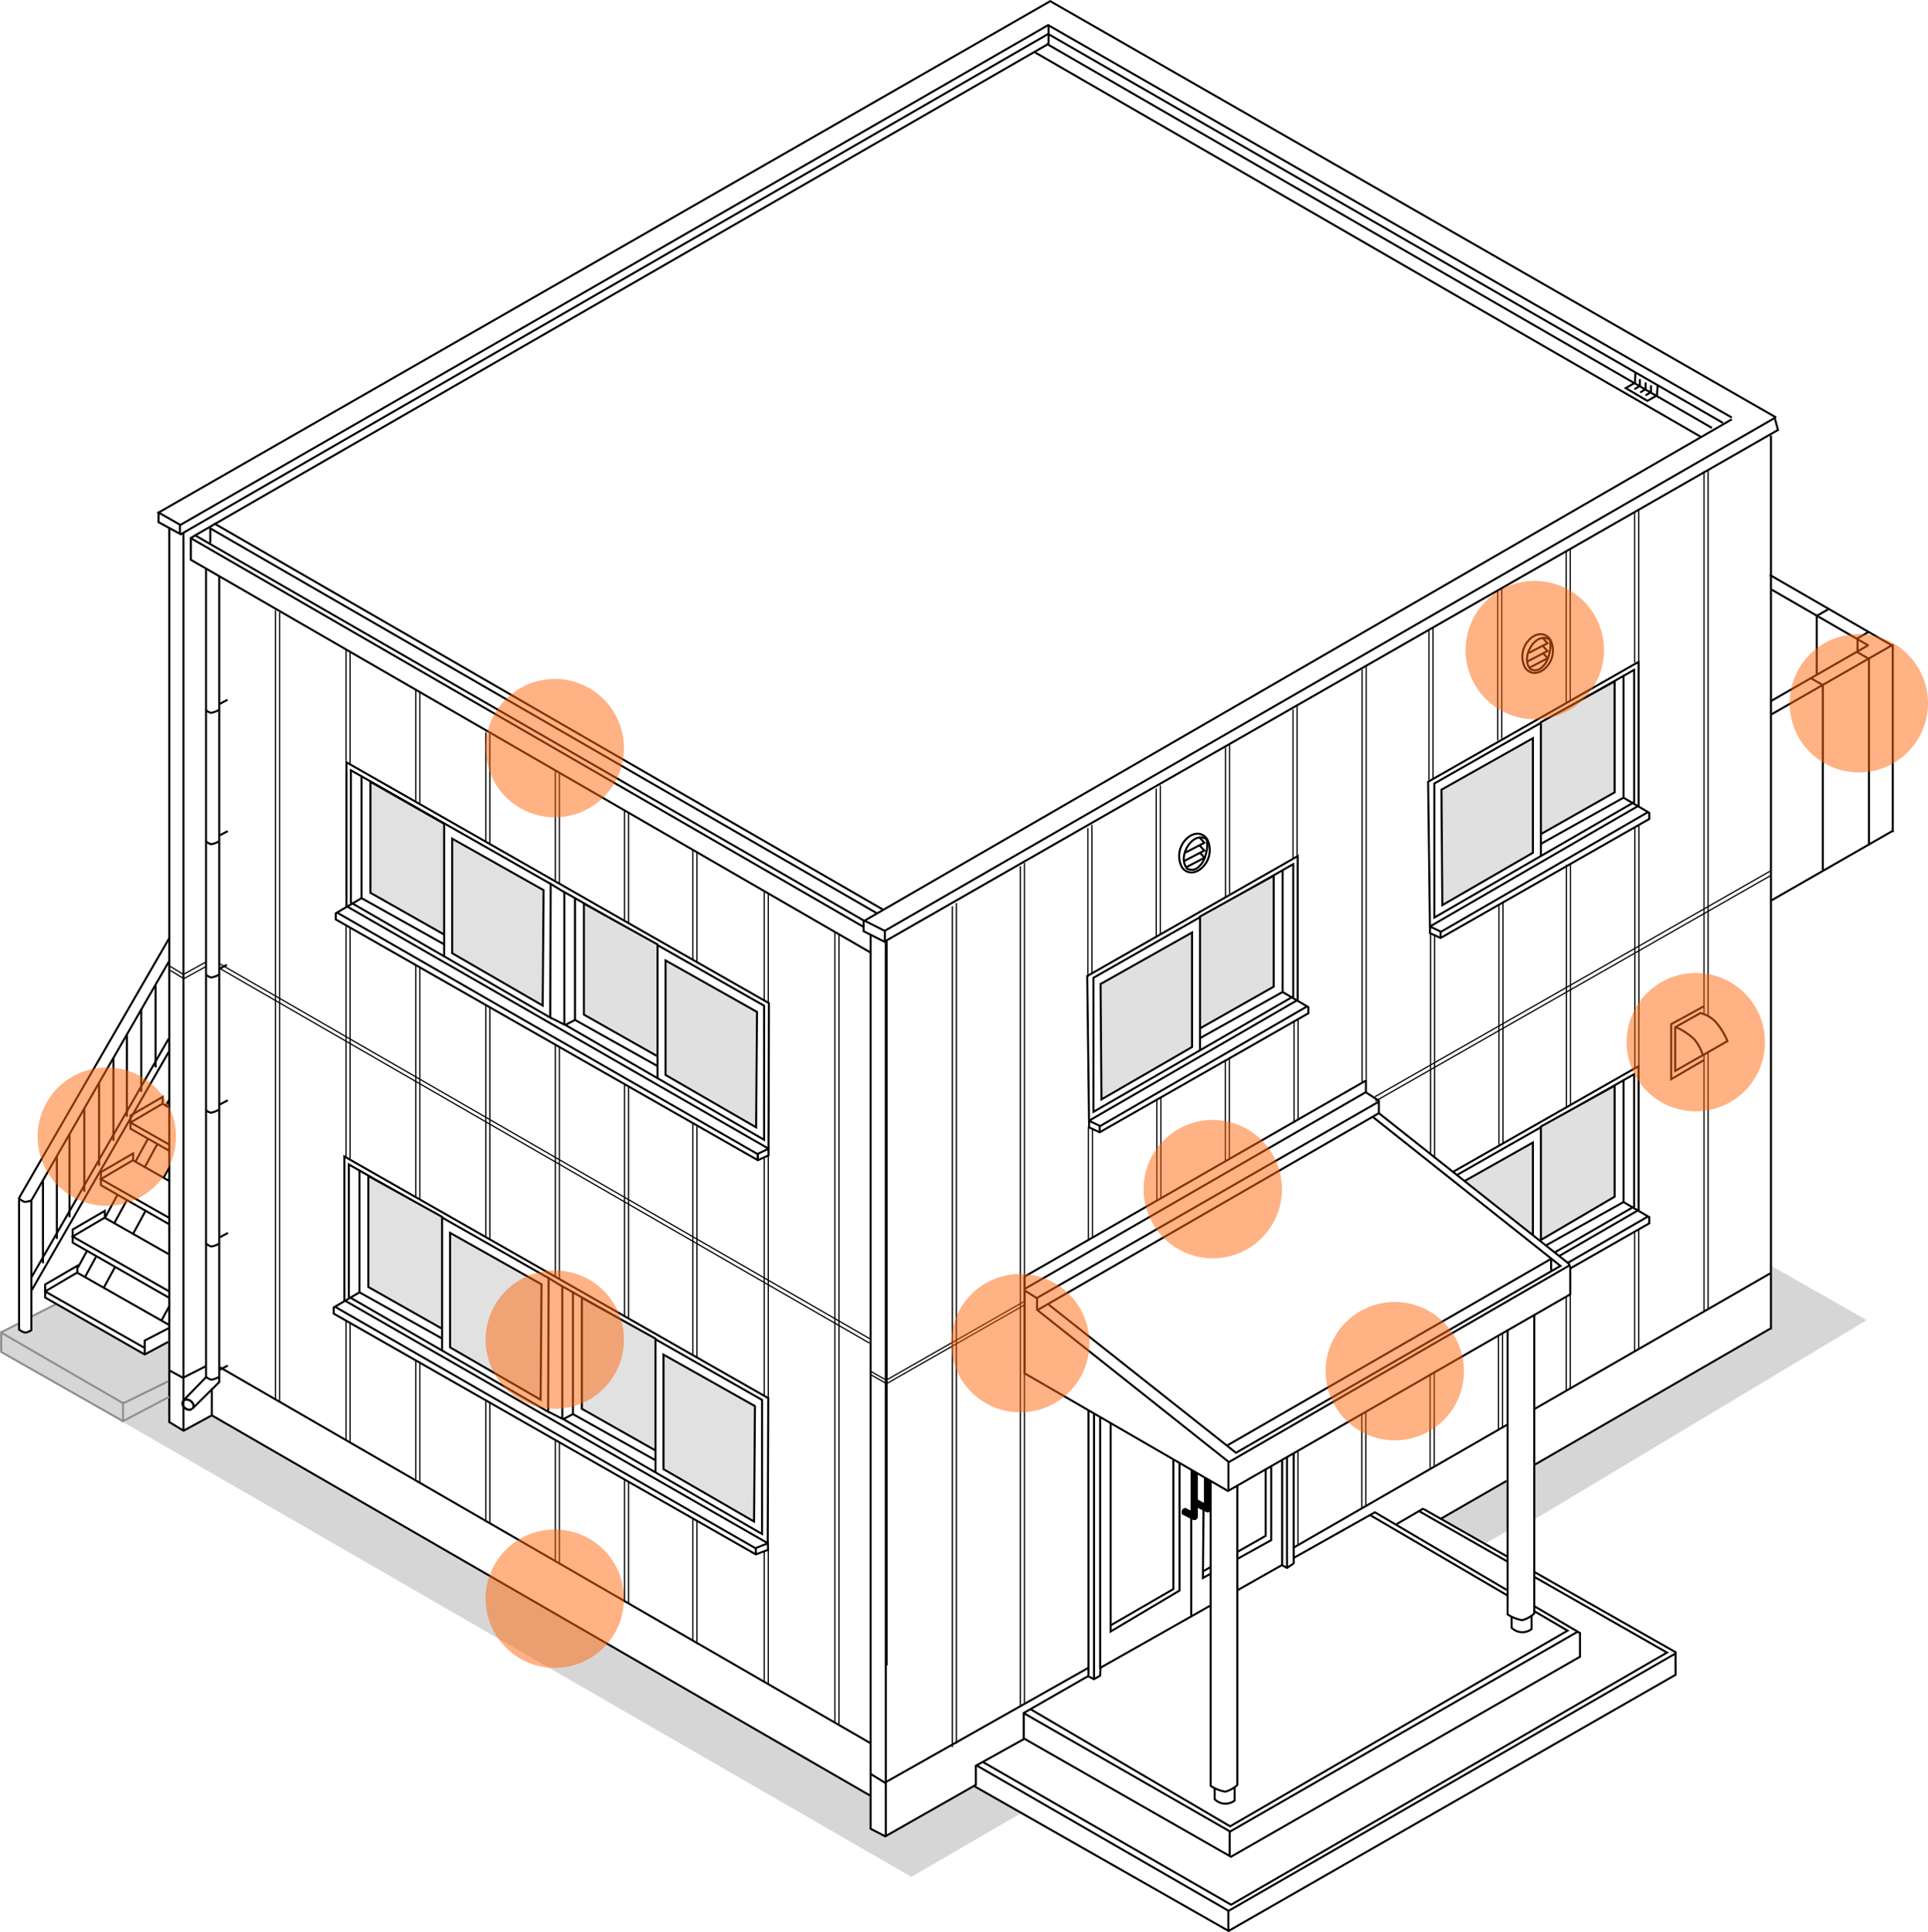<svg id="グループ_635" data-name="グループ 635" xmlns="http://www.w3.org/2000/svg" xmlns:xlink="http://www.w3.org/1999/xlink" width="357.644" height="358.379" viewBox="0 0 357.644 358.379">
  <defs>
    <clipPath id="clip-path">
      <rect id="長方形_457" data-name="長方形 457" width="357.644" height="358.379" fill="none"/>
    </clipPath>
    <clipPath id="clip-path-3">
      <rect id="長方形_446" data-name="長方形 446" width="25.662" height="25.663" transform="translate(331.982 117.614)" fill="none"/>
    </clipPath>
    <clipPath id="clip-path-4">
      <rect id="長方形_447" data-name="長方形 447" width="25.662" height="25.663" transform="translate(301.735 180.472)" fill="none"/>
    </clipPath>
    <clipPath id="clip-path-5">
      <rect id="長方形_448" data-name="長方形 448" width="25.663" height="25.663" transform="translate(271.869 107.756)" fill="none"/>
    </clipPath>
    <clipPath id="clip-path-6">
      <rect id="長方形_449" data-name="長方形 449" width="25.663" height="25.663" transform="translate(245.899 241.501)" fill="none"/>
    </clipPath>
    <clipPath id="clip-path-7">
      <rect id="長方形_450" data-name="長方形 450" width="25.663" height="25.662" transform="translate(212.138 207.741)" fill="none"/>
    </clipPath>
    <clipPath id="clip-path-8">
      <rect id="長方形_451" data-name="長方形 451" width="25.662" height="25.663" transform="translate(176.43 236.307)" fill="none"/>
    </clipPath>
    <clipPath id="clip-path-9">
      <rect id="長方形_452" data-name="長方形 452" width="25.662" height="25.663" transform="translate(90.08 125.935)" fill="none"/>
    </clipPath>
    <clipPath id="clip-path-10">
      <rect id="長方形_453" data-name="長方形 453" width="25.662" height="25.663" transform="translate(90.08 235.658)" fill="none"/>
    </clipPath>
    <clipPath id="clip-path-11">
      <rect id="長方形_454" data-name="長方形 454" width="25.662" height="25.663" transform="translate(90.08 283.703)" fill="none"/>
    </clipPath>
    <clipPath id="clip-path-12">
      <rect id="長方形_455" data-name="長方形 455" width="25.663" height="25.663" transform="translate(6.976 198.002)" fill="none"/>
    </clipPath>
  </defs>
  <g id="グループ_634" data-name="グループ 634" clip-path="url(#clip-path)">
    <path id="パス_297" data-name="パス 297" d="M5.818,244.213,5.9,246.85l-1.113.328L3.423,246.5l.114-.8L0,247.407V250.6l169.064,97.537,20.42-11.865-8.9-5.019L164.5,340.381l-3.08-1.141v-6.274L39.357,262.694,33.995,265.2l-2.738-1.369.115-15.058-4.449,2.4-16.6-9.3Z" fill="#d6d6d6"/>
    <path id="パス_298" data-name="パス 298" d="M279.567,283.988l-3.953,2.259-8.147-4.6,12.1-6.938Z" fill="#d6d6d6"/>
    <path id="パス_299" data-name="パス 299" d="M284.649,281.81l61.628-36.945-17.585-10-.242,11.7-43.8,25.249Z" fill="#d6d6d6"/>
    <line id="線_47" data-name="線 47" y2="166.24" transform="translate(164.315 174.401)" fill="none" stroke="#000" stroke-miterlimit="11.339" stroke-width="0.375"/>
    <line id="線_48" data-name="線 48" y2="134.538" transform="translate(164.467 174.373)" fill="none" stroke="#000" stroke-miterlimit="11.339" stroke-width="0.375"/>
    <path id="パス_300" data-name="パス 300" d="M31.4,97.949V263.778l2.654,1.6,5.241-2.85,122.048,70.493" fill="none" stroke="#000" stroke-miterlimit="11.339" stroke-width="0.375"/>
    <line id="線_49" data-name="線 49" y2="166.527" transform="translate(34.033 98.773)" fill="none" stroke="#000" stroke-miterlimit="11.339" stroke-width="0.375"/>
    <line id="線_50" data-name="線 50" y2="155.947" transform="translate(176.654 168.107)" fill="none" stroke="#000" stroke-miterlimit="11.339" stroke-width="0.225"/>
    <line id="線_51" data-name="線 51" y2="155.947" transform="translate(177.409 167.516)" fill="none" stroke="#000" stroke-miterlimit="11.339" stroke-width="0.225"/>
    <path id="パス_301" data-name="パス 301" d="M141.763,165.393v20.183m0,29.2v44.148m0,28.8v24.139" fill="none" stroke="#000" stroke-miterlimit="11.339" stroke-width="0.225"/>
    <path id="パス_302" data-name="パス 302" d="M142.518,165.715v20.2m0,28.4v45m0,28.234v24.917" fill="none" stroke="#000" stroke-miterlimit="11.339" stroke-width="0.225"/>
    <path id="パス_303" data-name="パス 303" d="M128.53,157.69v20.386m0,30.172v43.18m0,30.257v22.687" fill="none" stroke="#000" stroke-miterlimit="11.339" stroke-width="0.225"/>
    <path id="パス_304" data-name="パス 304" d="M129.286,158.215v20.2m0,30.5v42.906m0,30.251v22.9" fill="none" stroke="#000" stroke-miterlimit="11.339" stroke-width="0.225"/>
    <path id="パス_305" data-name="パス 305" d="M115.842,150.388v20.467m0,30.172v43.18m0,30.257v22.687" fill="none" stroke="#000" stroke-miterlimit="11.339" stroke-width="0.225"/>
    <path id="パス_306" data-name="パス 306" d="M116.6,150.71V171.2m0,30.5v42.9m0,30.251v22.417" fill="none" stroke="#000" stroke-miterlimit="11.339" stroke-width="0.225"/>
    <path id="パス_307" data-name="パス 307" d="M103.016,143.09v20.346m0,30.334v42.855m0,30.429v22.515" fill="none" stroke="#000" stroke-miterlimit="11.339" stroke-width="0.225"/>
    <path id="パス_308" data-name="パス 308" d="M103.772,143.411v20.448m0,30.259v43.069m0,30.318v22.671" fill="none" stroke="#000" stroke-miterlimit="11.339" stroke-width="0.225"/>
    <path id="パス_309" data-name="パス 309" d="M90.11,135.83v20.183m0,30.375v42.977m0,30.257v22.687" fill="none" stroke="#000" stroke-miterlimit="11.339" stroke-width="0.225"/>
    <path id="パス_310" data-name="パス 310" d="M90.865,136.152v20.2m0,30.5v42.906m0,30.251v22.5" fill="none" stroke="#000" stroke-miterlimit="11.339" stroke-width="0.225"/>
    <path id="パス_311" data-name="パス 311" d="M77.123,127.844v20.747m0,30.416v42.936m0,30.257v22.284" fill="none" stroke="#000" stroke-miterlimit="11.339" stroke-width="0.225"/>
    <path id="パス_312" data-name="パス 312" d="M77.878,128.327v20.607m0,30.5v42.906m0,30.251v22.417" fill="none" stroke="#000" stroke-miterlimit="11.339" stroke-width="0.225"/>
    <path id="パス_313" data-name="パス 313" d="M64.193,120.5V141.17m0,30.459v42.893m0,30.257v22.284" fill="none" stroke="#000" stroke-miterlimit="11.339" stroke-width="0.225"/>
    <path id="パス_314" data-name="パス 314" d="M64.948,120.906v20.836m0,30.273v42.907m0,30.48v22.026" fill="none" stroke="#000" stroke-miterlimit="11.339" stroke-width="0.225"/>
    <line id="線_52" data-name="線 52" y2="146.478" transform="translate(154.866 172.857)" fill="none" stroke="#000" stroke-miterlimit="11.339" stroke-width="0.225"/>
    <line id="線_53" data-name="線 53" y2="146.519" transform="translate(155.622 173.255)" fill="none" stroke="#000" stroke-miterlimit="11.339" stroke-width="0.225"/>
    <line id="線_54" data-name="線 54" y2="146.478" transform="translate(51.112 113.196)" fill="none" stroke="#000" stroke-miterlimit="11.339" stroke-width="0.225"/>
    <line id="線_55" data-name="線 55" y2="146.519" transform="translate(51.868 113.593)" fill="none" stroke="#000" stroke-miterlimit="11.339" stroke-width="0.225"/>
    <line id="線_56" data-name="線 56" y2="76.527" transform="translate(252.674 124.205)" fill="none" stroke="#000" stroke-miterlimit="11.339" stroke-width="0.225"/>
    <line id="線_57" data-name="線 57" y2="76.527" transform="translate(253.43 123.615)" fill="none" stroke="#000" stroke-miterlimit="11.339" stroke-width="0.225"/>
    <path id="パス_315" data-name="パス 315" d="M316.09,87.4v100.69m0,7.472v47.785" fill="none" stroke="#000" stroke-miterlimit="11.339" stroke-width="0.225"/>
    <path id="パス_316" data-name="パス 316" d="M316.846,87.205V188.371m0,6.9v47.479" fill="none" stroke="#000" stroke-miterlimit="11.339" stroke-width="0.225"/>
    <line id="線_58" data-name="線 58" y2="155.947" transform="translate(189.286 160.67)" fill="none" stroke="#000" stroke-miterlimit="11.339" stroke-width="0.225"/>
    <line id="線_59" data-name="線 59" y2="155.947" transform="translate(190.042 160.079)" fill="none" stroke="#000" stroke-miterlimit="11.339" stroke-width="0.225"/>
    <path id="パス_317" data-name="パス 317" d="M161.5,173.386V339.214l2.717,1.407,16.8-9.552v-3.541l8.893-4.941v-4.858l11.94-6.835,1.071.577,1.153-.659.082-1.482,20.435-11.561m4.964-2.808,8.294-4.692" fill="none" stroke="#000" stroke-miterlimit="11.339" stroke-width="0.375"/>
    <line id="線_60" data-name="線 60" y2="165.829" transform="translate(328.513 80.773)" fill="none" stroke="#000" stroke-miterlimit="11.339" stroke-width="0.375"/>
    <line id="線_61" data-name="線 61" y2="34.703" transform="translate(351.105 119.668)" fill="none" stroke="#000" stroke-miterlimit="11.339" stroke-width="0.375"/>
    <line id="線_62" data-name="線 62" y2="27.655" transform="translate(201.803 153.588)" fill="none" stroke="#000" stroke-miterlimit="11.339" stroke-width="0.225"/>
    <line id="線_63" data-name="線 63" y2="27.655" transform="translate(202.558 152.998)" fill="none" stroke="#000" stroke-miterlimit="11.339" stroke-width="0.225"/>
    <line id="線_64" data-name="線 64" y2="27.655" transform="translate(214.484 146.26)" fill="none" stroke="#000" stroke-miterlimit="11.339" stroke-width="0.225"/>
    <line id="線_65" data-name="線 65" y2="27.655" transform="translate(215.239 145.669)" fill="none" stroke="#000" stroke-miterlimit="11.339" stroke-width="0.225"/>
    <line id="線_66" data-name="線 66" y2="20.842" transform="translate(201.901 209.08)" fill="none" stroke="#000" stroke-miterlimit="11.339" stroke-width="0.225"/>
    <line id="線_67" data-name="線 67" y2="19.969" transform="translate(202.656 209.538)" fill="none" stroke="#000" stroke-miterlimit="11.339" stroke-width="0.225"/>
    <line id="線_68" data-name="線 68" y2="18.804" transform="translate(214.594 203.923)" fill="none" stroke="#000" stroke-miterlimit="11.339" stroke-width="0.225"/>
    <line id="線_69" data-name="線 69" y2="18.746" transform="translate(215.35 203.565)" fill="none" stroke="#000" stroke-miterlimit="11.339" stroke-width="0.225"/>
    <line id="線_70" data-name="線 70" y2="18.804" transform="translate(227.288 196.62)" fill="none" stroke="#000" stroke-miterlimit="11.339" stroke-width="0.225"/>
    <line id="線_71" data-name="線 71" y2="18.746" transform="translate(228.043 196.262)" fill="none" stroke="#000" stroke-miterlimit="11.339" stroke-width="0.225"/>
    <line id="線_72" data-name="線 72" y2="18.804" transform="translate(240.039 189.341)" fill="none" stroke="#000" stroke-miterlimit="11.339" stroke-width="0.225"/>
    <line id="線_73" data-name="線 73" y2="18.746" transform="translate(240.794 188.984)" fill="none" stroke="#000" stroke-miterlimit="11.339" stroke-width="0.225"/>
    <line id="線_74" data-name="線 74" y2="27.655" transform="translate(227.329 138.684)" fill="none" stroke="#000" stroke-miterlimit="11.339" stroke-width="0.225"/>
    <line id="線_75" data-name="線 75" y2="27.655" transform="translate(228.085 138.093)" fill="none" stroke="#000" stroke-miterlimit="11.339" stroke-width="0.225"/>
    <line id="線_76" data-name="線 76" y2="27.655" transform="translate(239.846 131.602)" fill="none" stroke="#000" stroke-miterlimit="11.339" stroke-width="0.225"/>
    <line id="線_77" data-name="線 77" y2="27.655" transform="translate(240.601 131.012)" fill="none" stroke="#000" stroke-miterlimit="11.339" stroke-width="0.225"/>
    <line id="線_78" data-name="線 78" y2="27.655" transform="translate(265.077 117.024)" fill="none" stroke="#000" stroke-miterlimit="11.339" stroke-width="0.225"/>
    <line id="線_79" data-name="線 79" y2="27.887" transform="translate(265.832 116.434)" fill="none" stroke="#000" stroke-miterlimit="11.339" stroke-width="0.225"/>
    <line id="線_80" data-name="線 80" y2="40.789" transform="translate(265.373 173.145)" fill="none" stroke="#000" stroke-miterlimit="11.339" stroke-width="0.225"/>
    <line id="線_81" data-name="線 81" y2="41.104" transform="translate(266.128 173.502)" fill="none" stroke="#000" stroke-miterlimit="11.339" stroke-width="0.225"/>
    <line id="線_82" data-name="線 82" y2="44.576" transform="translate(278.054 167.717)" fill="none" stroke="#000" stroke-miterlimit="11.339" stroke-width="0.225"/>
    <line id="線_83" data-name="線 83" y2="44.48" transform="translate(278.809 167.497)" fill="none" stroke="#000" stroke-miterlimit="11.339" stroke-width="0.225"/>
    <line id="線_84" data-name="線 84" y2="44.906" transform="translate(290.57 160.423)" fill="none" stroke="#000" stroke-miterlimit="11.339" stroke-width="0.225"/>
    <line id="線_85" data-name="線 85" y2="44.727" transform="translate(291.325 160.203)" fill="none" stroke="#000" stroke-miterlimit="11.339" stroke-width="0.225"/>
    <line id="線_86" data-name="線 86" y2="44.906" transform="translate(303.251 153.341)" fill="none" stroke="#000" stroke-miterlimit="11.339" stroke-width="0.225"/>
    <line id="線_87" data-name="線 87" y2="44.727" transform="translate(304.006 153.121)" fill="none" stroke="#000" stroke-miterlimit="11.339" stroke-width="0.225"/>
    <line id="線_88" data-name="線 88" y2="27.655" transform="translate(277.828 109.688)" fill="none" stroke="#000" stroke-miterlimit="11.339" stroke-width="0.225"/>
    <line id="線_89" data-name="線 89" y2="27.887" transform="translate(278.583 109.097)" fill="none" stroke="#000" stroke-miterlimit="11.339" stroke-width="0.225"/>
    <line id="線_90" data-name="線 90" y2="28.062" transform="translate(290.522 102.177)" fill="none" stroke="#000" stroke-miterlimit="11.339" stroke-width="0.225"/>
    <line id="線_91" data-name="線 91" y2="27.887" transform="translate(291.277 101.994)" fill="none" stroke="#000" stroke-miterlimit="11.339" stroke-width="0.225"/>
    <line id="線_92" data-name="線 92" y2="22.219" transform="translate(303.215 228.495)" fill="none" stroke="#000" stroke-miterlimit="11.339" stroke-width="0.225"/>
    <line id="線_93" data-name="線 93" y2="22.288" transform="translate(303.97 228.069)" fill="none" stroke="#000" stroke-miterlimit="11.339" stroke-width="0.225"/>
    <line id="線_94" data-name="線 94" y2="17.522" transform="translate(290.529 240.386)" fill="none" stroke="#000" stroke-miterlimit="11.339" stroke-width="0.225"/>
    <line id="線_95" data-name="線 95" y2="17.677" transform="translate(291.285 239.874)" fill="none" stroke="#000" stroke-miterlimit="11.339" stroke-width="0.225"/>
    <line id="線_96" data-name="線 96" y2="17.522" transform="translate(277.971 247.715)" fill="none" stroke="#000" stroke-miterlimit="11.339" stroke-width="0.225"/>
    <line id="線_97" data-name="線 97" y2="17.677" transform="translate(278.727 247.202)" fill="none" stroke="#000" stroke-miterlimit="11.339" stroke-width="0.225"/>
    <line id="線_98" data-name="線 98" y2="17.522" transform="translate(265.29 255.043)" fill="none" stroke="#000" stroke-miterlimit="11.339" stroke-width="0.225"/>
    <line id="線_99" data-name="線 99" y2="17.677" transform="translate(266.046 254.531)" fill="none" stroke="#000" stroke-miterlimit="11.339" stroke-width="0.225"/>
    <line id="線_100" data-name="線 100" y2="17.522" transform="translate(252.609 262.37)" fill="none" stroke="#000" stroke-miterlimit="11.339" stroke-width="0.225"/>
    <line id="線_101" data-name="線 101" y2="17.677" transform="translate(253.364 261.857)" fill="none" stroke="#000" stroke-miterlimit="11.339" stroke-width="0.225"/>
    <line id="線_102" data-name="線 102" y2="17.444" transform="translate(240.766 269.23)" fill="none" stroke="#000" stroke-miterlimit="11.339" stroke-width="0.225"/>
    <line id="線_103" data-name="線 103" y2="28.062" transform="translate(303.215 94.84)" fill="none" stroke="#000" stroke-miterlimit="11.339" stroke-width="0.225"/>
    <line id="線_104" data-name="線 104" y2="27.887" transform="translate(303.97 94.657)" fill="none" stroke="#000" stroke-miterlimit="11.339" stroke-width="0.225"/>
    <path id="パス_318" data-name="パス 318" d="M201.686,181.037,240.717,158.8v26.68l-38.7,22.4Z" fill="none" stroke="#000" stroke-miterlimit="11.339" stroke-width="0.375"/>
    <path id="パス_319" data-name="パス 319" d="M202.839,181.366l37.055-21.08v24.538l-37.055,21.41Z" fill="none" stroke="#000" stroke-miterlimit="11.339" stroke-width="0.375"/>
    <path id="パス_320" data-name="パス 320" d="M204.157,182.519l16.963-9.552v21.245l-16.8,9.717Z" fill="#e0e0e0"/>
    <path id="パス_321" data-name="パス 321" d="M204.157,182.519l16.963-9.552v21.245l-16.8,9.717Z" fill="none" stroke="#000" stroke-miterlimit="11.339" stroke-width="0.375"/>
    <path id="パス_322" data-name="パス 322" d="M222.6,190.753l13.669-7.74V162.427L222.6,170v24.7" fill="#e0e0e0"/>
    <path id="パス_323" data-name="パス 323" d="M222.6,190.753l13.669-7.74V162.427L222.6,170v24.7" fill="none" stroke="#000" stroke-miterlimit="11.339" stroke-width="0.375"/>
    <path id="パス_324" data-name="パス 324" d="M222.6,192.565,237.918,184V161.274" fill="none" stroke="#000" stroke-miterlimit="11.339" stroke-width="0.375"/>
    <path id="パス_325" data-name="パス 325" d="M237.918,184l4.776,2.8v1.153l-38.7,22.068-1.976-.906.023-1.218,2.036.971,38.455-22.233" fill="none" stroke="#000" stroke-miterlimit="11.339" stroke-width="0.375"/>
    <line id="線_105" data-name="線 105" y2="1.071" transform="translate(203.992 208.869)" fill="none" stroke="#000" stroke-miterlimit="11.339" stroke-width="0.375"/>
    <path id="パス_326" data-name="パス 326" d="M264.923,145l39.031-22.233v26.68l-38.7,22.4Z" fill="none" stroke="#000" stroke-miterlimit="11.339" stroke-width="0.375"/>
    <path id="パス_327" data-name="パス 327" d="M266.076,145.325l37.055-21.08v24.538l-37.055,21.41Z" fill="none" stroke="#000" stroke-miterlimit="11.339" stroke-width="0.375"/>
    <path id="パス_328" data-name="パス 328" d="M267.393,146.477l16.963-9.552v21.245l-16.8,9.717Z" fill="#e0e0e0"/>
    <path id="パス_329" data-name="パス 329" d="M267.393,146.477l16.963-9.552v21.245l-16.8,9.717Z" fill="none" stroke="#000" stroke-miterlimit="11.339" stroke-width="0.375"/>
    <path id="パス_330" data-name="パス 330" d="M285.838,154.712l13.669-7.74V126.386l-13.669,7.575v24.7" fill="#e0e0e0"/>
    <path id="パス_331" data-name="パス 331" d="M285.838,154.712l13.669-7.74V126.386l-13.669,7.575v24.7" fill="none" stroke="#000" stroke-miterlimit="11.339" stroke-width="0.375"/>
    <path id="パス_332" data-name="パス 332" d="M285.838,156.523l15.316-8.564V125.232" fill="none" stroke="#000" stroke-miterlimit="11.339" stroke-width="0.375"/>
    <path id="パス_333" data-name="パス 333" d="M301.154,147.96l4.776,2.8v1.153l-38.7,22.068-1.976-.906.023-1.218,2.036.971,38.455-22.233" fill="none" stroke="#000" stroke-miterlimit="11.339" stroke-width="0.375"/>
    <line id="線_106" data-name="線 106" y2="1.071" transform="translate(267.228 172.828)" fill="none" stroke="#000" stroke-miterlimit="11.339" stroke-width="0.375"/>
    <path id="パス_334" data-name="パス 334" d="M142.566,213.064l.065-26.995-39.048-22.262L64.27,141.395v26.679l39.148,22.495Z" fill="none" stroke="#000" stroke-miterlimit="11.339" stroke-width="0.375"/>
    <path id="パス_335" data-name="パス 335" d="M141.742,186.549l-37.055-21.08v24.538l37.055,21.41Z" fill="none" stroke="#000" stroke-miterlimit="11.339" stroke-width="0.375"/>
    <path id="パス_336" data-name="パス 336" d="M140.425,187.7l-16.963-9.552v21.245l16.8,9.717Z" fill="#e0e0e0"/>
    <path id="パス_337" data-name="パス 337" d="M140.425,187.7l-16.963-9.552v21.245l16.8,9.717Z" fill="none" stroke="#000" stroke-miterlimit="11.339" stroke-width="0.375"/>
    <path id="パス_338" data-name="パス 338" d="M121.98,195.936l-13.669-7.74V167.61l13.669,7.575v24.7" fill="#e0e0e0"/>
    <path id="パス_339" data-name="パス 339" d="M121.98,195.936l-13.669-7.74V167.61l13.669,7.575v24.7" fill="none" stroke="#000" stroke-miterlimit="11.339" stroke-width="0.375"/>
    <path id="パス_340" data-name="パス 340" d="M121.98,197.748l-15.316-8.564V166.457" fill="none" stroke="#000" stroke-miterlimit="11.339" stroke-width="0.375"/>
    <line id="線_107" data-name="線 107" x1="1.806" y2="0.936" transform="translate(104.858 189.184)" fill="none" stroke="#000" stroke-miterlimit="11.339" stroke-width="0.375"/>
    <line id="線_108" data-name="線 108" y2="1.071" transform="translate(140.59 214.052)" fill="none" stroke="#000" stroke-miterlimit="11.339" stroke-width="0.375"/>
    <path id="パス_341" data-name="パス 341" d="M82.386,175.156,67.07,166.592V143.865" fill="none" stroke="#000" stroke-miterlimit="11.339" stroke-width="0.375"/>
    <path id="パス_342" data-name="パス 342" d="M102.149,163.957l-37.055-21.08v24.538l36.973,21.328Z" fill="none" stroke="#000" stroke-miterlimit="11.339" stroke-width="0.375"/>
    <path id="パス_343" data-name="パス 343" d="M100.831,165.11l-16.963-9.552V176.8l16.8,9.717Z" fill="#e1e1e1"/>
    <path id="パス_344" data-name="パス 344" d="M100.831,165.11l-16.963-9.552V176.8l16.8,9.717Z" fill="none" stroke="#000" stroke-miterlimit="11.339" stroke-width="0.375"/>
    <path id="パス_345" data-name="パス 345" d="M82.386,173.344,68.717,165.6V145.018L82.386,152.8v24.5" fill="#e1e1e1"/>
    <path id="パス_346" data-name="パス 346" d="M82.386,173.344,68.717,165.6V145.018L82.386,152.8v24.5" fill="none" stroke="#000" stroke-miterlimit="11.339" stroke-width="0.375"/>
    <path id="パス_347" data-name="パス 347" d="M67.07,166.592l-4.776,2.8v1.153l39.148,22.33,39.148,22.33,1.976-.906-.023-1.218-2.036.971-38.471-22.063L62.458,169.227" fill="none" stroke="#000" stroke-miterlimit="11.339" stroke-width="0.374"/>
    <path id="パス_348" data-name="パス 348" d="M269.447,217.418l34.507-19.656v26.68l-14.747,8.534" fill="none" stroke="#000" stroke-miterlimit="11.339" stroke-width="0.375"/>
    <path id="パス_349" data-name="パス 349" d="M270.344,217.9l32.786-18.652v24.539l-14.779,8.539" fill="none" stroke="#000" stroke-miterlimit="11.339" stroke-width="0.375"/>
    <path id="パス_350" data-name="パス 350" d="M271.735,219.033l12.621-7.107v17.118" fill="#e0e0e0"/>
    <path id="パス_351" data-name="パス 351" d="M271.735,219.033l12.621-7.107v17.118" fill="none" stroke="#000" stroke-miterlimit="11.339" stroke-width="0.375"/>
    <path id="パス_352" data-name="パス 352" d="M285.756,230.041l13.752-8.07V201.385l-13.67,7.576v21.162" fill="#e0e0e0"/>
    <path id="パス_353" data-name="パス 353" d="M285.756,230.041l13.752-8.07V201.385l-13.67,7.576v21.162" fill="none" stroke="#000" stroke-miterlimit="11.339" stroke-width="0.375"/>
    <path id="パス_354" data-name="パス 354" d="M286.7,231.044l14.458-8.084V200.233" fill="none" stroke="#000" stroke-miterlimit="11.339" stroke-width="0.375"/>
    <path id="パス_355" data-name="パス 355" d="M301.155,222.96l4.776,2.8v1.153l-14.7,8.384m-.494-1.011,15.034-8.691" fill="none" stroke="#000" stroke-miterlimit="11.339" stroke-width="0.375"/>
    <path id="パス_356" data-name="パス 356" d="M164.137,174.614,329.814,79.753l-.6-2.233L164.137,172.638Z" fill="none" stroke="#000" stroke-miterlimit="11.339" stroke-width="0.375"/>
    <line id="線_109" data-name="線 109" y1="12.927" x2="22.541" transform="translate(328.652 154.053)" fill="none" stroke="#000" stroke-miterlimit="11.339" stroke-width="0.375"/>
    <line id="線_110" data-name="線 110" y1="12.927" x2="22.541" transform="translate(328.652 119.553)" fill="none" stroke="#000" stroke-miterlimit="11.339" stroke-width="0.375"/>
    <line id="線_111" data-name="線 111" y1="1.316" x2="2.296" transform="translate(344.4 117.179)" fill="none" stroke="#000" stroke-miterlimit="11.339" stroke-width="0.375"/>
    <line id="線_112" data-name="線 112" y1="1.316" x2="2.296" transform="translate(337.045 112.898)" fill="none" stroke="#000" stroke-miterlimit="11.339" stroke-width="0.375"/>
    <line id="線_113" data-name="線 113" y1="10.356" x2="18.058" transform="translate(328.422 119.735)" fill="none" stroke="#000" stroke-miterlimit="11.339" stroke-width="0.375"/>
    <path id="パス_357" data-name="パス 357" d="M329.485,77.447,194.823.216,29.422,95.069l4.035,2.3L194.44,4.655,321.251,77.447" fill="none" stroke="#000" stroke-miterlimit="11.339" stroke-width="0.375"/>
    <path id="パス_358" data-name="パス 358" d="M29.422,94.9,29.4,96.852,33.539,99.1,194.44,6.3,319.6,78.435" fill="none" stroke="#000" stroke-miterlimit="11.339" stroke-width="0.375"/>
    <line id="線_114" data-name="線 114" y2="1.647" transform="translate(33.374 97.292)" fill="none" stroke="#000" stroke-miterlimit="11.339" stroke-width="0.375"/>
    <path id="パス_359" data-name="パス 359" d="M194.418,8.174,36.2,99.3l124.121,71.5L321.25,77.777" fill="none" stroke="#000" stroke-miterlimit="11.339" stroke-width="0.375"/>
    <line id="線_115" data-name="線 115" y2="3.376" transform="translate(194.522 4.819)" fill="none" stroke="#000" stroke-miterlimit="11.339" stroke-width="0.375"/>
    <path id="パス_360" data-name="パス 360" d="M255.786,206.481,291.029,234.4l.248.659v5.023l-63.488,36.478-37.714-21.821V236.7" fill="none" stroke="#000" stroke-miterlimit="11.339" stroke-width="0.375"/>
    <path id="パス_361" data-name="パス 361" d="M190.158,239.419l2.223,1.4v2.141L227.954,271.2l63.158-36.479" fill="none" stroke="#000" stroke-miterlimit="11.339" stroke-width="0.375"/>
    <path id="パス_362" data-name="パス 362" d="M254.716,207.222l34.749,27.585-60.193,34.667-34.75-27.5" fill="none" stroke="#000" stroke-miterlimit="11.339" stroke-width="0.375"/>
    <path id="パス_363" data-name="パス 363" d="M192.381,243.042l63.4-36.561V204.34l-63.4,36.4" fill="none" stroke="#000" stroke-miterlimit="11.339" stroke-width="0.375"/>
    <path id="パス_364" data-name="パス 364" d="M189.977,239.133l63.4-36.561v-2.141l-63.4,36.4" fill="none" stroke="#000" stroke-miterlimit="11.339" stroke-width="0.375"/>
    <line id="線_116" data-name="線 116" y2="5.188" transform="translate(227.872 271.121)" fill="none" stroke="#000" stroke-miterlimit="11.339" stroke-width="0.375"/>
    <line id="線_117" data-name="線 117" x2="124.954" y2="72.201" transform="translate(35.286 99.755)" fill="none" stroke="#000" stroke-miterlimit="11.339" stroke-width="0.375"/>
    <path id="パス_365" data-name="パス 365" d="M35.4,99.631v4.2l126.02,72.812" fill="none" stroke="#000" stroke-miterlimit="11.339" stroke-width="0.375"/>
    <line id="線_118" data-name="線 118" x2="120.611" y2="69.686" transform="translate(40.776 253.605)" fill="none" stroke="#000" stroke-miterlimit="11.339" stroke-width="0.375"/>
    <line id="線_119" data-name="線 119" x1="0.803" y2="0.473" transform="translate(35.412 99.31)" fill="none" stroke="#000" stroke-miterlimit="11.339" stroke-width="0.375"/>
    <path id="パス_366" data-name="パス 366" d="M162.691,169.415,39.013,98.008v2.679" fill="none" stroke="#000" stroke-miterlimit="11.339" stroke-width="0.375"/>
    <line id="線_120" data-name="線 120" x2="124.051" y2="71.622" transform="translate(39.711 97.076)" fill="none" stroke="#000" stroke-miterlimit="11.339" stroke-width="0.375"/>
    <line id="線_121" data-name="線 121" x2="123.44" y2="71.269" transform="translate(192.031 9.737)" fill="none" stroke="#000" stroke-miterlimit="11.339" stroke-width="0.375"/>
    <line id="線_122" data-name="線 122" x2="22.921" y2="13.234" transform="translate(328.28 106.625)" fill="none" stroke="#000" stroke-miterlimit="11.339" stroke-width="0.375"/>
    <line id="線_123" data-name="線 123" x2="18.016" y2="10.401" transform="translate(328.63 109.362)" fill="none" stroke="#000" stroke-miterlimit="11.339" stroke-width="0.375"/>
    <line id="線_124" data-name="線 124" x2="2.255" y2="1.302" transform="translate(344.439 120.912)" fill="none" stroke="#000" stroke-miterlimit="11.339" stroke-width="0.375"/>
    <line id="線_125" data-name="線 125" x2="123.44" y2="71.269" transform="translate(194.127 8.106)" fill="none" stroke="#000" stroke-miterlimit="11.339" stroke-width="0.375"/>
    <line id="線_126" data-name="線 126" y2="34.42" transform="translate(346.695 122.078)" fill="none" stroke="#000" stroke-miterlimit="11.339" stroke-width="0.375"/>
    <line id="線_127" data-name="線 127" x2="2.255" y2="1.302" transform="translate(335.886 125.776)" fill="none" stroke="#000" stroke-miterlimit="11.339" stroke-width="0.375"/>
    <line id="線_128" data-name="線 128" y2="34.42" transform="translate(338.141 126.942)" fill="none" stroke="#000" stroke-miterlimit="11.339" stroke-width="0.375"/>
    <line id="線_129" data-name="線 129" y2="2.512" transform="translate(344.584 118.296)" fill="none" stroke="#000" stroke-miterlimit="11.339" stroke-width="0.375"/>
    <line id="線_130" data-name="線 130" y2="11.246" transform="translate(337.014 113.987)" fill="none" stroke="#000" stroke-miterlimit="11.339" stroke-width="0.375"/>
    <line id="線_131" data-name="線 131" y2="20.421" transform="translate(239.976 269.639)" fill="none" stroke="#000" stroke-miterlimit="11.339" stroke-width="0.375"/>
    <line id="線_132" data-name="線 132" y2="20.543" transform="translate(238.741 270.341)" fill="none" stroke="#000" stroke-miterlimit="11.339" stroke-width="0.375"/>
    <path id="パス_367" data-name="パス 367" d="M237.835,270.792v19.535l.893.5,1.252-.844" fill="none" stroke="#000" stroke-miterlimit="11.339" stroke-width="0.375"/>
    <path id="パス_368" data-name="パス 368" d="M239.894,287.1l39.872-22.943m4.9-2.817,43.67-25.128" fill="none" stroke="#000" stroke-miterlimit="11.339" stroke-width="0.375"/>
    <path id="パス_369" data-name="パス 369" d="M267.329,281.675l12.141-6.986m5.17-2.975L328.5,246.377" fill="none" stroke="#000" stroke-miterlimit="11.339" stroke-width="0.375"/>
    <path id="パス_370" data-name="パス 370" d="M227.707,268.075l60.029-34.585v2.224" fill="none" stroke="#000" stroke-linejoin="round" stroke-width="0.375"/>
    <g id="グループ_633" data-name="グループ 633">
      <g id="グループ_632" data-name="グループ 632" clip-path="url(#clip-path)">
        <path id="パス_371" data-name="パス 371" d="M279.666,246.747v52.7a7.066,7.066,0,0,0,2.717,1.071,5.3,5.3,0,0,0,2.224-1.235" fill="none" stroke="#000" stroke-miterlimit="11.339" stroke-width="0.375"/>
        <line id="線_133" data-name="線 133" y2="55.5" transform="translate(284.607 243.865)" fill="none" stroke="#000" stroke-miterlimit="11.339" stroke-width="0.375"/>
        <path id="パス_372" data-name="パス 372" d="M280.408,299.86v2.059a2.81,2.81,0,0,0,3.705.247v-2.388" fill="none" stroke="#000" stroke-miterlimit="11.339" stroke-width="0.375"/>
        <path id="パス_373" data-name="パス 373" d="M224.578,274.775v56.486a7.068,7.068,0,0,0,2.717,1.07,5.3,5.3,0,0,0,2.224-1.235" fill="none" stroke="#000" stroke-miterlimit="11.339" stroke-width="0.375"/>
        <line id="線_134" data-name="線 134" y2="55.5" transform="translate(229.519 275.679)" fill="none" stroke="#000" stroke-miterlimit="11.339" stroke-width="0.375"/>
        <path id="パス_374" data-name="パス 374" d="M225.319,331.673v2.059a2.81,2.81,0,0,0,3.705.247v-2.388" fill="none" stroke="#000" stroke-miterlimit="11.339" stroke-width="0.375"/>
        <line id="線_135" data-name="線 135" x2="2.429" y2="1.565" transform="translate(253.357 202.611)" fill="none" stroke="#000" stroke-miterlimit="11.339" stroke-width="0.375"/>
        <line id="線_136" data-name="線 136" y1="41.831" x2="73.287" transform="translate(255.045 161.603)" fill="none" stroke="#000" stroke-miterlimit="11.339" stroke-width="0.225"/>
        <line id="線_137" data-name="線 137" y1="41.831" x2="73.287" transform="translate(255.128 162.427)" fill="none" stroke="#000" stroke-miterlimit="11.339" stroke-width="0.225"/>
        <line id="線_138" data-name="線 138" y1="14.469" x2="25.35" transform="translate(164.49 241.478)" fill="none" stroke="#000" stroke-miterlimit="11.339" stroke-width="0.225"/>
        <line id="線_139" data-name="線 139" y1="14.652" x2="25.669" transform="translate(164.483 241.983)" fill="none" stroke="#000" stroke-miterlimit="11.339" stroke-width="0.225"/>
        <line id="線_140" data-name="線 140" x1="2.841" y1="1.606" transform="translate(161.502 254.982)" fill="none" stroke="#000" stroke-miterlimit="11.339" stroke-width="0.225"/>
        <line id="線_141" data-name="線 141" x1="120.771" y1="69.651" transform="translate(40.669 178.723)" fill="none" stroke="#000" stroke-miterlimit="11.339" stroke-width="0.225"/>
        <line id="線_142" data-name="線 142" x1="120.771" y1="69.651" transform="translate(40.511 179.478)" fill="none" stroke="#000" stroke-miterlimit="11.339" stroke-width="0.225"/>
        <line id="線_143" data-name="線 143" x1="2.841" y1="1.606" transform="translate(161.399 254.302)" fill="none" stroke="#000" stroke-miterlimit="11.339" stroke-width="0.225"/>
        <line id="線_144" data-name="線 144" x2="2.678" y2="1.63" transform="translate(101.955 163.833)" fill="none" stroke="#000" stroke-miterlimit="11.339" stroke-width="0.375"/>
        <line id="線_145" data-name="線 145" x2="2.676" y2="1.359" transform="translate(102.091 188.736)" fill="none" stroke="#000" stroke-miterlimit="11.339" stroke-width="0.375"/>
        <path id="パス_375" data-name="パス 375" d="M142.413,286.236l.1-26.9L103.2,236.922,63.889,214.51v26.679l39.148,22.495Z" fill="none" stroke="#000" stroke-miterlimit="11.339" stroke-width="0.375"/>
        <path id="パス_376" data-name="パス 376" d="M141.361,259.664l-37.055-21.08v24.538l37.055,21.41Z" fill="none" stroke="#000" stroke-miterlimit="11.339" stroke-width="0.375"/>
        <path id="パス_377" data-name="パス 377" d="M140.044,260.817l-16.963-9.552V272.51l16.8,9.717Z" fill="#e1e1e1"/>
        <path id="パス_378" data-name="パス 378" d="M140.044,260.817l-16.963-9.552V272.51l16.8,9.717Z" fill="none" stroke="#000" stroke-miterlimit="11.339" stroke-width="0.375"/>
        <path id="パス_379" data-name="パス 379" d="M121.6,269.051l-13.669-7.74V240.724L121.6,248.3V273" fill="#e1e1e1"/>
        <path id="パス_380" data-name="パス 380" d="M121.6,269.051l-13.669-7.74V240.724L121.6,248.3V273" fill="none" stroke="#000" stroke-miterlimit="11.339" stroke-width="0.375"/>
        <path id="パス_381" data-name="パス 381" d="M121.6,270.863,106.283,262.3V239.572" fill="none" stroke="#000" stroke-miterlimit="11.339" stroke-width="0.375"/>
        <line id="線_146" data-name="線 146" x1="1.806" y2="0.936" transform="translate(104.477 262.299)" fill="none" stroke="#000" stroke-miterlimit="11.339" stroke-width="0.375"/>
        <line id="線_147" data-name="線 147" y2="1.071" transform="translate(140.208 287.167)" fill="none" stroke="#000" stroke-miterlimit="11.339" stroke-width="0.375"/>
        <path id="パス_382" data-name="パス 382" d="M101.767,237.072l-37.055-21.08V240.53l36.973,21.328Z" fill="none" stroke="#000" stroke-miterlimit="11.339" stroke-width="0.375"/>
        <path id="パス_383" data-name="パス 383" d="M100.45,238.225l-16.963-9.552v21.245l16.8,9.717Z" fill="#e1e1e1"/>
        <path id="パス_384" data-name="パス 384" d="M100.45,238.225l-16.963-9.552v21.245l16.8,9.717Z" fill="none" stroke="#000" stroke-miterlimit="11.339" stroke-width="0.375"/>
        <path id="パス_385" data-name="パス 385" d="M82,246.459l-13.669-7.74V218.133L82,225.708v24.7" fill="#e1e1e1"/>
        <path id="パス_386" data-name="パス 386" d="M82,246.459l-13.669-7.74V218.133L82,225.708v24.7" fill="none" stroke="#000" stroke-miterlimit="11.339" stroke-width="0.375"/>
        <path id="パス_387" data-name="パス 387" d="M82,248.271l-15.316-8.564V216.98" fill="none" stroke="#000" stroke-miterlimit="11.339" stroke-width="0.375"/>
        <path id="パス_388" data-name="パス 388" d="M66.689,239.707l-4.776,2.8v1.153l39.148,22.33,39.148,22.33,2.261-.849-.022-1.218-2.322.914L101.655,265.1,62.077,242.342" fill="none" stroke="#000" stroke-miterlimit="11.339" stroke-width="0.375"/>
        <line id="線_148" data-name="線 148" x2="2.678" y2="1.63" transform="translate(101.574 236.948)" fill="none" stroke="#000" stroke-miterlimit="11.339" stroke-width="0.375"/>
        <line id="線_149" data-name="線 149" x2="2.676" y2="1.359" transform="translate(101.71 261.851)" fill="none" stroke="#000" stroke-miterlimit="11.339" stroke-width="0.375"/>
        <path id="パス_389" data-name="パス 389" d="M161.585,329.092l2.553,1.565,37.8-21.328" fill="none" stroke="#000" stroke-miterlimit="11.339" stroke-width="0.375"/>
        <path id="パス_390" data-name="パス 390" d="M180.851,331.379,227.9,358.163l82.914-47.513v-4.192l-26.268-14.926m-4.9-2.783-15.583-8.854" fill="none" stroke="#000" stroke-miterlimit="11.339" stroke-width="0.375"/>
        <path id="パス_391" data-name="パス 391" d="M181.084,327.42,227.9,354.437l82.914-47.746" fill="none" stroke="#000" stroke-miterlimit="11.339" stroke-width="0.375"/>
        <path id="パス_392" data-name="パス 392" d="M182.253,326.786,228.366,353.3l80.863-46.772L284.6,292.48m-4.928-2.811-16.45-9.384" fill="none" stroke="#000" stroke-miterlimit="11.339" stroke-width="0.375"/>
        <path id="パス_393" data-name="パス 393" d="M240.013,288.954l15.032-8.445,24.432,14.384m5.188,3.054,8.423,4.959V307.3l-64.744,37.106-38.4-21.941" fill="none" stroke="#000" stroke-miterlimit="11.339" stroke-width="0.375"/>
        <path id="パス_394" data-name="パス 394" d="M189.948,317.787l38.235,21.941,64.532-37.106" fill="none" stroke="#000" stroke-miterlimit="11.339" stroke-width="0.375"/>
        <path id="パス_395" data-name="パス 395" d="M191.077,316.98l37.106,21.78,62.6-36.3-6.3-3.689m-4.8-2.809-25.469-14.9" fill="none" stroke="#000" stroke-miterlimit="11.339" stroke-width="0.375"/>
        <line id="線_150" data-name="線 150" x1="5.001" y2="2.904" transform="translate(259.078 279.794)" fill="none" stroke="#000" stroke-miterlimit="11.339" stroke-width="0.375"/>
        <line id="線_151" data-name="線 151" y2="4.598" transform="translate(228.102 339.728)" fill="none" stroke="#000" stroke-miterlimit="11.339" stroke-width="0.375"/>
        <line id="線_152" data-name="線 152" y2="3.711" transform="translate(227.86 354.288)" fill="none" stroke="#000" stroke-miterlimit="11.339" stroke-width="0.375"/>
        <line id="線_153" data-name="線 153" y1="49.053" transform="translate(201.918 261.667)" fill="none" stroke="#000" stroke-miterlimit="11.339" stroke-width="0.375"/>
        <line id="線_154" data-name="線 154" y1="49.053" transform="translate(202.944 262.237)" fill="none" stroke="#000" stroke-miterlimit="11.339" stroke-width="0.375"/>
        <line id="線_155" data-name="線 155" y1="46.772" transform="translate(204.085 262.807)" fill="none" stroke="#000" stroke-miterlimit="11.339" stroke-width="0.375"/>
        <path id="パス_396" data-name="パス 396" d="M206.025,264.062V302.62l12.663-7.529" fill="none" stroke="#000" stroke-linecap="square" stroke-miterlimit="11.339" stroke-width="0.375"/>
        <path id="パス_397" data-name="パス 397" d="M217.66,270.679v24.07l-11.636,6.731" fill="none" stroke="#000" stroke-miterlimit="11.339" stroke-width="0.375"/>
        <line id="線_156" data-name="線 156" y1="23.786" transform="translate(218.801 271.307)" fill="none" stroke="#000" stroke-miterlimit="11.339" stroke-width="0.375"/>
        <path id="パス_398" data-name="パス 398" d="M235.8,272.105V285.68l-6.188,3.429m-5.137,2.846-1.338.741.115-13.119" fill="none" stroke="#000" stroke-miterlimit="11.339" stroke-width="0.375"/>
        <path id="パス_399" data-name="パス 399" d="M234.773,272.447v12.435l-5.22,2.958m-4.974,2.818-1.44.816" fill="none" stroke="#000" stroke-miterlimit="11.339" stroke-width="0.375"/>
        <line id="線_157" data-name="線 157" y1="18.595" transform="translate(220.969 281.06)" fill="none" stroke="#000" stroke-miterlimit="11.339" stroke-width="0.375"/>
        <path id="パス_400" data-name="パス 400" d="M220.851,272.653v7.526l-.991-.5s-.485.168-.608.392a1.745,1.745,0,0,0-.006.809l1.976,1.013a.675.675,0,0,0,.98-.6v-7.943Z"/>
        <path id="パス_401" data-name="パス 401" d="M223.331,274v4.75l-1.293-.659v1.515l1.665.849a.675.675,0,0,0,.98-.6v-5.135Z"/>
        <path id="パス_402" data-name="パス 402" d="M310.748,190.539v8.1l9.7-5.533a13.322,13.322,0,0,0-2.225-3.594,5.82,5.82,0,0,0-2.8-1.6Z" fill="none" stroke="#000" stroke-miterlimit="11.339" stroke-width="0.375"/>
        <path id="パス_403" data-name="パス 403" d="M310.8,190.482a12.332,12.332,0,0,1,3.422,2.225,8.062,8.062,0,0,1,1.6,2.851" fill="none" stroke="#000" stroke-miterlimit="11.339" stroke-width="0.375"/>
        <path id="パス_404" data-name="パス 404" d="M316.052,196.642l-6.046,3.536v-10.21l6.046-3.308" fill="none" stroke="#000" stroke-miterlimit="11.339" stroke-width="0.375"/>
        <path id="パス_405" data-name="パス 405" d="M283.61,118.73c1.3-1.424,3.074-1.462,3.971-.085a4.445,4.445,0,0,1-.721,5.075c-1.3,1.426-3.074,1.466-3.972.09a4.441,4.441,0,0,1,.717-5.075" fill="none" stroke="#000" stroke-linecap="round" stroke-linejoin="round" stroke-width="0.375"/>
        <path id="パス_406" data-name="パス 406" d="M287.432,118.624c-2.561-1.589-5.532,3.355-3.509,5.526,1.479.551,2.052-.31,2.622-.927C287.271,122.331,287.957,119.77,287.432,118.624Z" fill="none" stroke="#000" stroke-miterlimit="11.339" stroke-width="0.375"/>
        <path id="パス_407" data-name="パス 407" d="M283.56,121.125l3.509-1.815-.887-.968" fill="none" stroke="#000" stroke-miterlimit="11.339" stroke-width="0.375"/>
        <path id="パス_408" data-name="パス 408" d="M283.344,122.685l3.716-1.922-.887-.968" fill="none" stroke="#000" stroke-miterlimit="11.339" stroke-width="0.375"/>
        <path id="パス_409" data-name="パス 409" d="M283.592,123.908l3.509-1.815-.887-.968" fill="none" stroke="#000" stroke-miterlimit="11.339" stroke-width="0.375"/>
        <path id="パス_410" data-name="パス 410" d="M219.945,155.735c1.3-1.424,3.074-1.462,3.971-.085a4.445,4.445,0,0,1-.721,5.075c-1.3,1.426-3.074,1.466-3.972.09a4.441,4.441,0,0,1,.717-5.075" fill="none" stroke="#000" stroke-linecap="round" stroke-linejoin="round" stroke-width="0.375"/>
        <path id="パス_411" data-name="パス 411" d="M223.767,155.63c-2.561-1.59-5.532,3.354-3.509,5.526,1.479.55,2.052-.311,2.622-.928C223.606,159.336,224.292,156.775,223.767,155.63Z" fill="none" stroke="#000" stroke-miterlimit="11.339" stroke-width="0.375"/>
        <path id="パス_412" data-name="パス 412" d="M219.895,158.13l3.509-1.815-.887-.968" fill="none" stroke="#000" stroke-miterlimit="11.339" stroke-width="0.375"/>
        <path id="パス_413" data-name="パス 413" d="M219.679,159.69l3.716-1.922-.887-.968" fill="none" stroke="#000" stroke-miterlimit="11.339" stroke-width="0.375"/>
        <path id="パス_414" data-name="パス 414" d="M219.927,160.913l3.509-1.815-.887-.968" fill="none" stroke="#000" stroke-miterlimit="11.339" stroke-width="0.375"/>
        <path id="パス_415" data-name="パス 415" d="M303.361,69.189l-.086,1.825-1.711.97,4.022,2.367,1.768-1,.142-1.882" fill="none" stroke="#000" stroke-miterlimit="11.339" stroke-width="0.375"/>
        <path id="パス_416" data-name="パス 416" d="M304.188,70.472v1.112l-.884.542" fill="none" stroke="#000" stroke-linecap="round" stroke-miterlimit="11.339" stroke-width="0.375"/>
        <path id="パス_417" data-name="パス 417" d="M305.258,71.071v1.112l-.884.542" fill="none" stroke="#000" stroke-linecap="round" stroke-miterlimit="11.339" stroke-width="0.375"/>
        <path id="パス_418" data-name="パス 418" d="M306.256,71.613v1.112l-.884.542" fill="none" stroke="#000" stroke-linecap="round" stroke-miterlimit="11.339" stroke-width="0.375"/>
        <path id="パス_419" data-name="パス 419" d="M35.426,259.652a1.463,1.463,0,0,0-.913-.244.938.938,0,0,0-.74.427,1.01,1.01,0,0,0-.056.878,1.549,1.549,0,0,0,.616.742,1.466,1.466,0,0,0,.91.25.966.966,0,0,0,.59-.344.2.2,0,0,0,.153-.089.216.216,0,0,0,.01-.189,1.025,1.025,0,0,0,.043-.683,1.549,1.549,0,0,0-.613-.747Zm-.216.354a1.151,1.151,0,0,1,.452.54.564.564,0,0,1-.019.5.528.528,0,0,1-.432.235,1.071,1.071,0,0,1-.662-.183,1.145,1.145,0,0,1-.452-.54.564.564,0,0,1,.019-.5.528.528,0,0,1,.432-.235A1.074,1.074,0,0,1,35.21,260.006Z"/>
        <path id="パス_420" data-name="パス 420" d="M35.82,261.153l4.848-4.791V106.977" fill="none" stroke="#000" stroke-miterlimit="11.339" stroke-width="0.375"/>
        <path id="パス_421" data-name="パス 421" d="M34.109,259.67l4.107-4.221v-149.9" fill="none" stroke="#000" stroke-miterlimit="11.339" stroke-width="0.375"/>
        <path id="パス_422" data-name="パス 422" d="M38.3,255.433a1.989,1.989,0,0,0,.928.484,4.262,4.262,0,0,0,1.411-.524" fill="none" stroke="#000" stroke-miterlimit="11.339" stroke-width="0.375"/>
        <path id="パス_423" data-name="パス 423" d="M38.315,230.716a1.987,1.987,0,0,0,.928.485,4.261,4.261,0,0,0,1.411-.524" fill="none" stroke="#000" stroke-miterlimit="11.339" stroke-width="0.375"/>
        <path id="パス_424" data-name="パス 424" d="M38.194,205.912a1.989,1.989,0,0,0,.928.484,4.261,4.261,0,0,0,1.411-.524" fill="none" stroke="#000" stroke-miterlimit="11.339" stroke-width="0.375"/>
        <path id="パス_425" data-name="パス 425" d="M38.274,180.825a1.989,1.989,0,0,0,.928.484,4.261,4.261,0,0,0,1.411-.524" fill="none" stroke="#000" stroke-miterlimit="11.339" stroke-width="0.375"/>
        <line id="線_158" data-name="線 158" y1="0.807" x2="1.533" transform="translate(40.717 204.089)" fill="none" stroke="#000" stroke-miterlimit="11.339" stroke-width="0.375"/>
        <line id="線_159" data-name="線 159" y1="0.807" x2="1.533" transform="translate(40.757 228.692)" fill="none" stroke="#000" stroke-miterlimit="11.339" stroke-width="0.375"/>
        <line id="線_160" data-name="線 160" y1="0.807" x2="1.533" transform="translate(40.717 253.295)" fill="none" stroke="#000" stroke-miterlimit="11.339" stroke-width="0.375"/>
        <path id="パス_426" data-name="パス 426" d="M38.274,156.1a1.989,1.989,0,0,0,.928.484,4.261,4.261,0,0,0,1.411-.524" fill="none" stroke="#000" stroke-miterlimit="11.339" stroke-width="0.375"/>
        <path id="パス_427" data-name="パス 427" d="M38.234,131.74a1.989,1.989,0,0,0,.928.484,4.284,4.284,0,0,0,1.411-.524" fill="none" stroke="#000" stroke-miterlimit="11.339" stroke-width="0.375"/>
        <line id="線_161" data-name="線 161" y1="0.807" x2="1.533" transform="translate(40.677 129.796)" fill="none" stroke="#000" stroke-miterlimit="11.339" stroke-width="0.375"/>
        <line id="線_162" data-name="線 162" y1="0.807" x2="1.533" transform="translate(40.717 154.157)" fill="none" stroke="#000" stroke-miterlimit="11.339" stroke-width="0.375"/>
        <line id="線_163" data-name="線 163" y1="0.807" x2="1.533" transform="translate(40.556 178.962)" fill="none" stroke="#000" stroke-miterlimit="11.339" stroke-width="0.375"/>
        <line id="線_164" data-name="線 164" y1="4.905" transform="translate(39.3 257.56)" fill="none" stroke="#000" stroke-miterlimit="11.339" stroke-width="0.375"/>
        <path id="パス_428" data-name="パス 428" d="M31.428,254.195l2.51,1.369,4.278-2.168" fill="none" stroke="#000" stroke-miterlimit="11.339" stroke-width="0.375"/>
        <line id="線_165" data-name="線 165" x2="3.751" y2="1.896" transform="translate(160.303 170.734)" fill="none" stroke="#000" stroke-miterlimit="11.339" stroke-width="0.375"/>
        <path id="パス_429" data-name="パス 429" d="M163.953,174.626l-3.751-1.9v-2" fill="none" stroke="#000" stroke-miterlimit="11.339" stroke-width="0.375"/>
        <path id="パス_430" data-name="パス 430" d="M31.36,179.123l2.662,1.613,4.114-2.258" fill="none" stroke="#000" stroke-miterlimit="11.339" stroke-width="0.225"/>
        <path id="パス_431" data-name="パス 431" d="M31.443,179.915l2.662,1.613,4.114-2.258" fill="none" stroke="#000" stroke-miterlimit="11.339" stroke-width="0.225"/>
        <path id="パス_432" data-name="パス 432" d="M3.49,222.239a3.018,3.018,0,0,0,1.049.686,3.367,3.367,0,0,0,1.29-.283" fill="none" stroke="#000" stroke-miterlimit="11.339" stroke-width="0.375"/>
        <line id="線_166" data-name="線 166" y1="44.221" x2="25.431" transform="translate(5.848 192.675)" fill="none" stroke="#000" stroke-miterlimit="11.339" stroke-width="0.375"/>
        <line id="線_167" data-name="線 167" y1="44.255" x2="25.451" transform="translate(5.909 195.014)" fill="none" stroke="#000" stroke-miterlimit="11.339" stroke-width="0.375"/>
        <line id="線_168" data-name="線 168" y2="15.415" transform="translate(7.967 218.905)" fill="none" stroke="#000" stroke-miterlimit="11.339" stroke-width="0.375"/>
        <line id="線_169" data-name="線 169" y2="15.272" transform="translate(10.548 214.535)" fill="none" stroke="#000" stroke-miterlimit="11.339" stroke-width="0.375"/>
        <line id="線_170" data-name="線 170" y2="15.386" transform="translate(12.888 210.402)" fill="none" stroke="#000" stroke-miterlimit="11.339" stroke-width="0.375"/>
        <line id="線_171" data-name="線 171" y2="15.415" transform="translate(15.63 205.624)" fill="none" stroke="#000" stroke-miterlimit="11.339" stroke-width="0.375"/>
        <line id="線_172" data-name="線 172" y2="15.329" transform="translate(18.373 200.926)" fill="none" stroke="#000" stroke-miterlimit="11.339" stroke-width="0.375"/>
        <line id="線_173" data-name="線 173" y2="15.329" transform="translate(21.035 196.29)" fill="none" stroke="#000" stroke-miterlimit="11.339" stroke-width="0.375"/>
        <line id="線_174" data-name="線 174" y2="15.215" transform="translate(23.535 191.901)" fill="none" stroke="#000" stroke-miterlimit="11.339" stroke-width="0.375"/>
        <line id="線_175" data-name="線 175" y2="15.443" transform="translate(26.197 187.109)" fill="none" stroke="#000" stroke-miterlimit="11.339" stroke-width="0.375"/>
        <line id="線_176" data-name="線 176" y2="15.243" transform="translate(28.859 182.753)" fill="none" stroke="#000" stroke-miterlimit="11.339" stroke-width="0.375"/>
        <path id="パス_433" data-name="パス 433" d="M31.389,240.731,13.472,230.482v-2.42l5.97-3.469v1.291l11.819,6.722" fill="none" stroke="#000" stroke-miterlimit="11.339" stroke-width="0.375"/>
        <path id="パス_434" data-name="パス 434" d="M19.361,225.884l-5.889,3.469,18,10.228" fill="none" stroke="#000" stroke-miterlimit="11.339" stroke-width="0.375"/>
        <path id="パス_435" data-name="パス 435" d="M31.317,227.043l-12.6-7.209v-2.42l5.969-3.468v1.29l6.738,3.832" fill="none" stroke="#000" stroke-miterlimit="11.339" stroke-width="0.375"/>
        <path id="パス_436" data-name="パス 436" d="M24.6,215.236l-5.889,3.469,12.677,7.2" fill="none" stroke="#000" stroke-miterlimit="11.339" stroke-width="0.375"/>
        <path id="パス_437" data-name="パス 437" d="M31.466,213.5,24.2,209.348v-2.42l5.969-3.469v1.291l1.215.691" fill="none" stroke="#000" stroke-miterlimit="11.339" stroke-width="0.375"/>
        <path id="パス_438" data-name="パス 438" d="M30.089,204.75,24.2,208.219l7.2,4.093" fill="none" stroke="#000" stroke-miterlimit="11.339" stroke-width="0.375"/>
        <path id="パス_439" data-name="パス 439" d="M14.431,235.144l1.657-3.048m3.367-6.19,2.356-4.331m3.269-6.01,2.376-4.367m3.354-6.166L31.371,204" fill="none" stroke="#000" stroke-miterlimit="11.339" stroke-width="0.375"/>
        <path id="パス_440" data-name="パス 440" d="M15.77,236.859l2-3.679m3.367-6.19,2.356-4.331m3.269-6.01,2.375-4.367" fill="none" stroke="#000" stroke-miterlimit="11.339" stroke-width="0.375"/>
        <path id="パス_441" data-name="パス 441" d="M19.326,238.705l2-3.679m3.367-6.19,2.356-4.331m3.269-6.01,1.09-2" fill="none" stroke="#000" stroke-miterlimit="11.339" stroke-width="0.375"/>
        <line id="線_177" data-name="線 177" y1="2.636" x2="1.434" transform="translate(29.95 242.303)" fill="none" stroke="#000" stroke-miterlimit="11.339" stroke-width="0.375"/>
        <path id="パス_442" data-name="パス 442" d="M31.181,256.219,22.873,260.3.228,247.179v3.594L22.7,263.549" fill="none" stroke="#8e8e8e" stroke-miterlimit="11.339" stroke-width="0.375"/>
        <path id="パス_443" data-name="パス 443" d="M22.816,259.956v3.65l8.566-4.52" fill="none" stroke="#909090" stroke-miterlimit="11.339" stroke-width="0.375"/>
        <path id="パス_444" data-name="パス 444" d="M.228,247.122l3.174-1.6m2.55-1.382,4.372-2.208" fill="none" stroke="#8f8f8f" stroke-miterlimit="11.339" stroke-width="0.375"/>
        <path id="パス_445" data-name="パス 445" d="M31.371,174.055,3.536,222.2v24.412a3.058,3.058,0,0,0,1.141.571,2.827,2.827,0,0,0,1.141-.456V222.652l25.553-44.376" fill="none" stroke="#000" stroke-miterlimit="11.339" stroke-width="0.375"/>
        <path id="パス_446" data-name="パス 446" d="M31.2,248.9l-4.356,2.339L8.371,240.671v-2.42l5.969-3.468v1.29l17.02,9.68" fill="none" stroke="#000" stroke-miterlimit="11.339" stroke-width="0.375"/>
        <path id="パス_447" data-name="パス 447" d="M26.843,251.157v-2.5l4.517-2.339" fill="none" stroke="#000" stroke-miterlimit="11.339" stroke-width="0.375"/>
        <path id="パス_448" data-name="パス 448" d="M14.259,236.073,8.37,239.542l18.311,10.4" fill="none" stroke="#000" stroke-linejoin="round" stroke-width="0.375"/>
        <line id="線_178" data-name="線 178" y2="1.205" transform="translate(140.575 213.967)" fill="none" stroke="#000" stroke-miterlimit="11.339" stroke-width="0.375"/>
        <g id="グループ_604" data-name="グループ 604" opacity="0.501">
          <g id="グループ_603" data-name="グループ 603">
            <g id="グループ_602" data-name="グループ 602" clip-path="url(#clip-path-3)">
              <path id="パス_449" data-name="パス 449" d="M344.82,143.277a12.832,12.832,0,1,1,12.825-12.845,12.831,12.831,0,0,1-12.825,12.845" fill="#ff6609"/>
            </g>
          </g>
        </g>
        <g id="グループ_607" data-name="グループ 607" opacity="0.501">
          <g id="グループ_606" data-name="グループ 606">
            <g id="グループ_605" data-name="グループ 605" clip-path="url(#clip-path-4)">
              <path id="パス_450" data-name="パス 450" d="M314.573,206.135A12.832,12.832,0,1,1,327.4,193.29a12.831,12.831,0,0,1-12.825,12.845" fill="#ff6609"/>
            </g>
          </g>
        </g>
        <g id="グループ_610" data-name="グループ 610" opacity="0.501">
          <g id="グループ_609" data-name="グループ 609">
            <g id="グループ_608" data-name="グループ 608" clip-path="url(#clip-path-5)">
              <path id="パス_451" data-name="パス 451" d="M284.707,133.419a12.832,12.832,0,1,1,12.825-12.845,12.832,12.832,0,0,1-12.825,12.845" fill="#ff6609"/>
            </g>
          </g>
        </g>
        <g id="グループ_613" data-name="グループ 613" opacity="0.501">
          <g id="グループ_612" data-name="グループ 612">
            <g id="グループ_611" data-name="グループ 611" clip-path="url(#clip-path-6)">
              <path id="パス_452" data-name="パス 452" d="M258.737,267.164a12.832,12.832,0,1,1,12.825-12.845,12.831,12.831,0,0,1-12.825,12.845" fill="#ff6609"/>
            </g>
          </g>
        </g>
        <g id="グループ_616" data-name="グループ 616" opacity="0.501">
          <g id="グループ_615" data-name="グループ 615">
            <g id="グループ_614" data-name="グループ 614" clip-path="url(#clip-path-7)">
              <path id="パス_453" data-name="パス 453" d="M224.977,233.4A12.832,12.832,0,1,1,237.8,220.558,12.832,12.832,0,0,1,224.977,233.4Z" fill="#ff6609"/>
            </g>
          </g>
        </g>
        <g id="グループ_619" data-name="グループ 619" opacity="0.501">
          <g id="グループ_618" data-name="グループ 618">
            <g id="グループ_617" data-name="グループ 617" clip-path="url(#clip-path-8)">
              <path id="パス_454" data-name="パス 454" d="M189.268,261.97a12.832,12.832,0,1,1,12.825-12.845,12.832,12.832,0,0,1-12.825,12.845" fill="#ff6609"/>
            </g>
          </g>
        </g>
        <g id="グループ_622" data-name="グループ 622" opacity="0.501">
          <g id="グループ_621" data-name="グループ 621">
            <g id="グループ_620" data-name="グループ 620" clip-path="url(#clip-path-9)">
              <path id="パス_455" data-name="パス 455" d="M102.918,151.6a12.832,12.832,0,1,1,12.825-12.845A12.831,12.831,0,0,1,102.918,151.6" fill="#ff6609"/>
            </g>
          </g>
        </g>
        <g id="グループ_625" data-name="グループ 625" opacity="0.501">
          <g id="グループ_624" data-name="グループ 624">
            <g id="グループ_623" data-name="グループ 623" clip-path="url(#clip-path-10)">
              <path id="パス_456" data-name="パス 456" d="M102.918,261.321a12.832,12.832,0,1,1,12.825-12.845,12.831,12.831,0,0,1-12.825,12.845" fill="#ff6609"/>
            </g>
          </g>
        </g>
        <g id="グループ_628" data-name="グループ 628" opacity="0.501">
          <g id="グループ_627" data-name="グループ 627">
            <g id="グループ_626" data-name="グループ 626" clip-path="url(#clip-path-11)">
              <path id="パス_457" data-name="パス 457" d="M102.918,309.365a12.832,12.832,0,1,1,12.825-12.845,12.831,12.831,0,0,1-12.825,12.845" fill="#ff6609"/>
            </g>
          </g>
        </g>
        <g id="グループ_631" data-name="グループ 631" opacity="0.501">
          <g id="グループ_630" data-name="グループ 630">
            <g id="グループ_629" data-name="グループ 629" clip-path="url(#clip-path-12)">
              <path id="パス_458" data-name="パス 458" d="M19.814,223.665A12.832,12.832,0,1,1,32.639,210.82a12.831,12.831,0,0,1-12.825,12.845" fill="#ff6609"/>
            </g>
          </g>
        </g>
      </g>
    </g>
  </g>
</svg>
